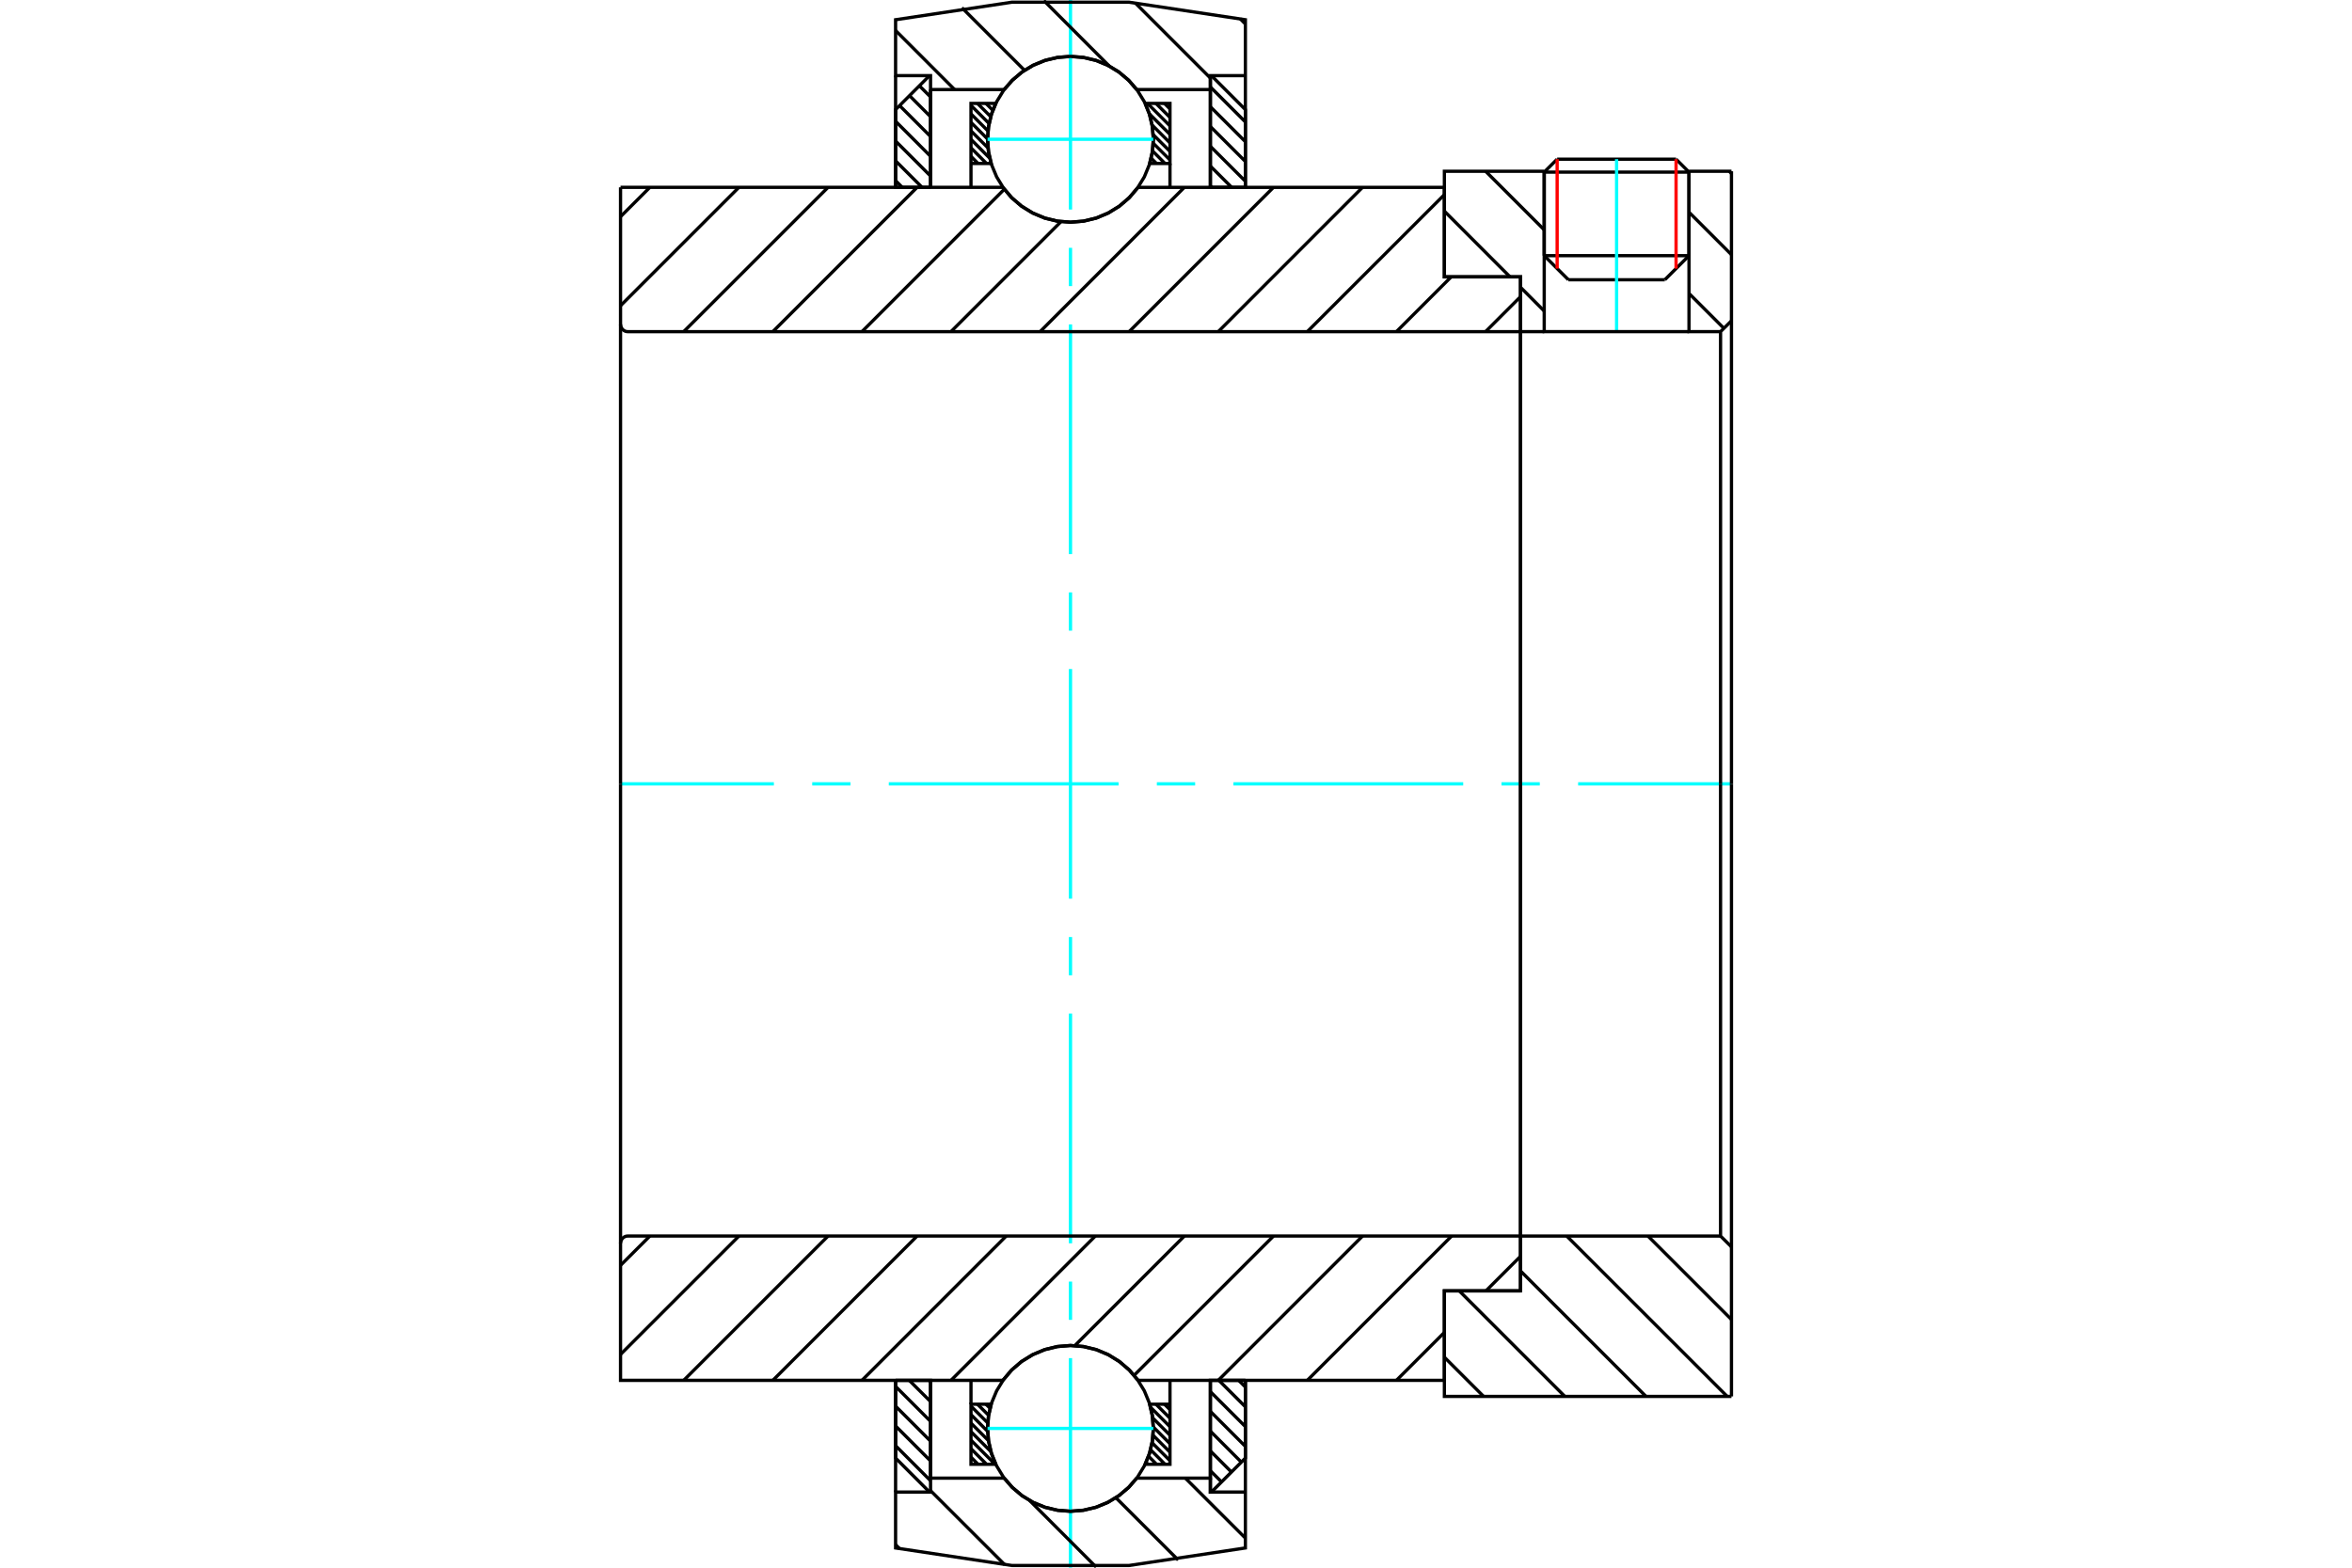 <?xml version="1.0" standalone="no"?>
<!DOCTYPE svg PUBLIC "-//W3C//DTD SVG 1.1//EN"
	"http://www.w3.org/Graphics/SVG/1.1/DTD/svg11.dtd">
<svg xmlns="http://www.w3.org/2000/svg" height="100%" width="100%" viewBox="0 0 36000 24000">
	<rect x="-1800" y="-1200" width="39600" height="26400" style="fill:#FFF"/>
	<g style="fill:none; fill-rule:evenodd" transform="matrix(1 0 0 1 0 0)">
		<g style="fill:none; stroke:#000; stroke-width:50; shape-rendering:geometricPrecision">
			<line x1="24006" y1="4283" x2="25482" y2="4283"/>
			<line x1="23636" y1="3914" x2="25852" y2="3914"/>
			<line x1="23636" y1="2635" x2="25852" y2="2635"/>
			<line x1="23834" y1="2437" x2="25654" y2="2437"/>
			<line x1="23636" y1="3914" x2="24006" y2="4283"/>
			<line x1="25482" y1="4283" x2="25852" y2="3914"/>
			<line x1="23636" y1="2635" x2="23636" y2="3914"/>
			<line x1="25852" y1="3914" x2="25852" y2="2635"/>
			<line x1="23834" y1="2437" x2="23636" y2="2635"/>
			<line x1="25852" y1="2635" x2="25654" y2="2437"/>
		</g>
		<g style="fill:none; stroke:#0FF; stroke-width:50; shape-rendering:geometricPrecision">
			<line x1="24744" y1="5077" x2="24744" y2="2437"/>
		</g>
		<g style="fill:none; stroke:#000; stroke-width:50; shape-rendering:geometricPrecision">
			<line x1="13708" y1="22133" x2="14243" y2="22669"/>
			<line x1="13708" y1="21831" x2="14243" y2="22366"/>
			<line x1="13708" y1="21528" x2="14243" y2="22063"/>
			<line x1="13708" y1="21225" x2="14243" y2="21760"/>
			<line x1="13917" y1="21132" x2="14243" y2="21457"/>
			<line x1="14220" y1="21132" x2="14243" y2="21154"/>
			<polyline points="13708,21132 13708,22322 14227,22842 14243,22842"/>
			<polyline points="14243,22629 14243,21132 13708,21132"/>
		</g>
		<g style="fill:none; stroke:#0FF; stroke-width:50; shape-rendering:geometricPrecision">
			<line x1="9498" y1="12000" x2="11845" y2="12000"/>
			<line x1="12432" y1="12000" x2="13018" y2="12000"/>
			<line x1="13604" y1="12000" x2="17121" y2="12000"/>
			<line x1="17707" y1="12000" x2="18293" y2="12000"/>
			<line x1="18879" y1="12000" x2="22396" y2="12000"/>
			<line x1="22982" y1="12000" x2="23568" y2="12000"/>
			<line x1="24155" y1="12000" x2="26502" y2="12000"/>
		</g>
		<g style="fill:none; stroke:#000; stroke-width:50; shape-rendering:geometricPrecision">
			<line x1="13708" y1="2766" x2="13810" y2="2868"/>
			<line x1="13708" y1="2463" x2="14113" y2="2868"/>
			<line x1="13708" y1="2160" x2="14243" y2="2695"/>
			<line x1="13708" y1="1857" x2="14243" y2="2393"/>
			<line x1="13769" y1="1616" x2="14243" y2="2090"/>
			<line x1="13921" y1="1464" x2="14243" y2="1787"/>
			<line x1="14072" y1="1313" x2="14243" y2="1484"/>
			<line x1="14224" y1="1162" x2="14243" y2="1181"/>
			<line x1="14243" y1="2868" x2="14243" y2="1371"/>
			<polyline points="14227,1158 13708,1678 13708,2868 14243,2868"/>
			<line x1="18959" y1="21132" x2="19062" y2="21234"/>
			<line x1="18656" y1="21132" x2="19062" y2="21537"/>
			<line x1="18526" y1="21305" x2="19062" y2="21840"/>
			<line x1="18526" y1="21607" x2="19062" y2="22143"/>
			<line x1="18526" y1="21910" x2="19000" y2="22384"/>
			<line x1="18526" y1="22213" x2="18849" y2="22536"/>
			<line x1="18526" y1="22516" x2="18697" y2="22687"/>
			<line x1="18526" y1="22819" x2="18546" y2="22838"/>
			<polyline points="19062,21132 19062,22322 18542,22842 18526,22842 18526,21132 19062,21132"/>
			<line x1="18526" y1="1331" x2="19062" y2="1867"/>
			<line x1="18526" y1="1634" x2="19062" y2="2169"/>
			<line x1="18526" y1="1937" x2="19062" y2="2472"/>
			<line x1="18526" y1="2240" x2="19062" y2="2775"/>
			<line x1="18526" y1="2543" x2="18852" y2="2868"/>
			<line x1="18526" y1="2846" x2="18549" y2="2868"/>
			<line x1="18526" y1="2868" x2="18526" y2="1158"/>
			<polyline points="18542,1158 19062,1678 19062,2868 18526,2868"/>
			<line x1="17823" y1="21497" x2="17908" y2="21581"/>
			<line x1="17693" y1="21497" x2="17908" y2="21712"/>
			<line x1="17612" y1="21546" x2="17908" y2="21842"/>
			<line x1="17643" y1="21707" x2="17908" y2="21972"/>
			<line x1="17653" y1="21847" x2="17908" y2="22102"/>
			<line x1="17649" y1="21973" x2="17908" y2="22232"/>
			<line x1="17634" y1="22088" x2="17908" y2="22362"/>
			<line x1="17611" y1="22195" x2="17832" y2="22417"/>
			<line x1="17580" y1="22294" x2="17702" y2="22417"/>
			<line x1="17542" y1="22387" x2="17572" y2="22417"/>
			<line x1="15091" y1="21497" x2="15154" y2="21559"/>
			<line x1="14961" y1="21497" x2="15132" y2="21667"/>
			<line x1="14862" y1="21527" x2="15119" y2="21784"/>
			<line x1="14862" y1="21657" x2="15117" y2="21913"/>
			<line x1="14862" y1="21787" x2="15130" y2="22055"/>
			<line x1="14862" y1="21918" x2="15166" y2="22222"/>
			<line x1="14862" y1="22048" x2="15231" y2="22417"/>
			<line x1="14862" y1="22178" x2="15100" y2="22417"/>
			<line x1="14862" y1="22308" x2="14970" y2="22417"/>
			<line x1="14862" y1="21497" x2="14862" y2="21132"/>
			<polyline points="17908,21132 17908,21497 17908,22417 17529,22417 17598,22241 17640,22057 17654,21869 17640,21681 17598,21497 17908,21497"/>
			<polyline points="15240,22417 14862,22417 14862,21497 15171,21497 15129,21681 15115,21869 15130,22057 15172,22241 15240,22417"/>
			<line x1="17823" y1="1583" x2="17908" y2="1668"/>
			<line x1="17693" y1="1583" x2="17908" y2="1798"/>
			<line x1="17563" y1="1583" x2="17908" y2="1928"/>
			<line x1="17592" y1="1743" x2="17908" y2="2058"/>
			<line x1="17635" y1="1915" x2="17908" y2="2188"/>
			<line x1="17651" y1="2062" x2="17908" y2="2318"/>
			<line x1="17652" y1="2193" x2="17908" y2="2449"/>
			<line x1="17641" y1="2311" x2="17832" y2="2503"/>
			<line x1="17620" y1="2421" x2="17702" y2="2503"/>
			<line x1="15221" y1="1583" x2="15234" y2="1596"/>
			<line x1="15091" y1="1583" x2="15196" y2="1688"/>
			<line x1="14961" y1="1583" x2="15164" y2="1786"/>
			<line x1="14862" y1="1614" x2="15139" y2="1891"/>
			<line x1="14862" y1="1744" x2="15122" y2="2005"/>
			<line x1="14862" y1="1874" x2="15116" y2="2128"/>
			<line x1="14862" y1="2004" x2="15123" y2="2265"/>
			<line x1="14862" y1="2134" x2="15149" y2="2422"/>
			<line x1="14862" y1="2264" x2="15100" y2="2503"/>
			<line x1="14862" y1="2394" x2="14970" y2="2503"/>
			<line x1="17908" y1="2503" x2="17908" y2="2868"/>
			<polyline points="14862,2868 14862,2503 14862,1583 15240,1583 15172,1759 15130,1943 15115,2131 15129,2319 15171,2503 14862,2503"/>
			<polyline points="17529,1583 17908,1583 17908,2503 17598,2503 17640,2319 17654,2131 17640,1943 17598,1759 17529,1583"/>
			<polyline points="17653,2132 17637,1934 17591,1740 17515,1557 17411,1387 17281,1235 17130,1106 16960,1002 16777,926 16583,880 16385,864 16186,880 15993,926 15809,1002 15639,1106 15488,1235 15359,1387 15255,1557 15178,1740 15132,1934 15116,2132 15132,2331 15178,2524 15255,2708 15359,2878 15488,3029 15639,3158 15809,3262 15993,3339 16186,3385 16385,3401 16583,3385 16777,3339 16960,3262 17130,3158 17281,3029 17411,2878 17515,2708 17591,2524 17637,2331 17653,2132"/>
		</g>
		<g style="fill:none; stroke:#0FF; stroke-width:50; shape-rendering:geometricPrecision">
			<line x1="15116" y1="2132" x2="17653" y2="2132"/>
			<line x1="16385" y1="24000" x2="16385" y2="20792"/>
			<line x1="16385" y1="20206" x2="16385" y2="19620"/>
			<line x1="16385" y1="19034" x2="16385" y2="15517"/>
			<line x1="16385" y1="14931" x2="16385" y2="14345"/>
			<line x1="16385" y1="13758" x2="16385" y2="10242"/>
			<line x1="16385" y1="9655" x2="16385" y2="9069"/>
			<line x1="16385" y1="8483" x2="16385" y2="4966"/>
			<line x1="16385" y1="4380" x2="16385" y2="3794"/>
			<line x1="16385" y1="3208" x2="16385" y2="0"/>
		</g>
		<g style="fill:none; stroke:#000; stroke-width:50; shape-rendering:geometricPrecision">
			<polyline points="17653,21868 17637,21669 17591,21476 17515,21292 17411,21122 17281,20971 17130,20842 16960,20738 16777,20661 16583,20615 16385,20599 16186,20615 15993,20661 15809,20738 15639,20842 15488,20971 15359,21122 15255,21292 15178,21476 15132,21669 15116,21868 15132,22066 15178,22260 15255,22443 15359,22613 15488,22765 15639,22894 15809,22998 15993,23074 16186,23120 16385,23136 16583,23120 16777,23074 16960,22998 17130,22894 17281,22765 17411,22613 17515,22443 17591,22260 17637,22066 17653,21868"/>
		</g>
		<g style="fill:none; stroke:#0FF; stroke-width:50; shape-rendering:geometricPrecision">
			<line x1="15116" y1="21868" x2="17653" y2="21868"/>
		</g>
		<g style="fill:none; stroke:#000; stroke-width:50; shape-rendering:geometricPrecision">
			<line x1="25224" y1="18923" x2="26502" y2="20201"/>
			<line x1="23981" y1="18923" x2="26437" y2="21378"/>
			<line x1="23273" y1="19457" x2="25194" y2="21378"/>
			<line x1="22335" y1="19762" x2="23951" y2="21378"/>
			<line x1="22108" y1="20778" x2="22708" y2="21378"/>
			<line x1="26502" y1="12000" x2="26502" y2="21378"/>
			<polyline points="26502,19089 26335,18923 26335,12000"/>
			<polyline points="26335,18923 23273,18923 23273,12000"/>
			<polyline points="23273,18923 23273,19762 22108,19762 22108,21378 26502,21378"/>
			<line x1="26467" y1="2622" x2="26502" y2="2656"/>
			<line x1="25852" y1="3249" x2="26502" y2="3899"/>
			<line x1="25852" y1="4492" x2="26386" y2="5026"/>
			<line x1="22739" y1="2622" x2="23636" y2="3519"/>
			<line x1="22108" y1="3233" x2="23112" y2="4238"/>
			<line x1="23273" y1="4398" x2="23636" y2="4762"/>
			<line x1="26502" y1="12000" x2="26502" y2="2622"/>
			<polyline points="26502,4911 26335,5077 26335,12000"/>
			<polyline points="26335,5077 25852,5077 25852,2622"/>
			<polyline points="25852,5077 23636,5077 23636,2622"/>
			<polyline points="23636,5077 23273,5077 23273,12000"/>
			<polyline points="23273,5077 23273,4238 22108,4238 22108,2622 23636,2622"/>
			<line x1="25852" y1="2622" x2="26502" y2="2622"/>
			<line x1="23273" y1="19233" x2="22744" y2="19762"/>
			<line x1="22108" y1="20398" x2="21374" y2="21132"/>
			<line x1="22219" y1="18923" x2="20010" y2="21132"/>
			<line x1="20855" y1="18923" x2="18647" y2="21132"/>
			<line x1="19492" y1="18923" x2="17359" y2="21055"/>
			<line x1="18128" y1="18923" x2="16451" y2="20601"/>
			<line x1="16765" y1="18923" x2="14556" y2="21132"/>
			<line x1="15401" y1="18923" x2="13193" y2="21132"/>
			<line x1="14037" y1="18923" x2="11829" y2="21132"/>
			<line x1="12674" y1="18923" x2="10465" y2="21132"/>
			<line x1="11310" y1="18923" x2="9498" y2="20735"/>
			<line x1="9947" y1="18923" x2="9498" y2="19371"/>
			<line x1="23273" y1="12000" x2="23273" y2="19762"/>
			<polyline points="23273,18923 9609,18923 9592,18924 9575,18928 9559,18935 9544,18944 9531,18956 9520,18969 9511,18984 9504,19000 9500,19017 9498,19034 9498,21132 10034,21132 15351,21132"/>
			<polyline points="17419,21132 17289,20977 17137,20846 16966,20740 16781,20662 16585,20614 16385,20598 16184,20614 15989,20662 15803,20740 15632,20846 15480,20977 15351,21132"/>
			<polyline points="17419,21132 22108,21132 22108,19762 23273,19762"/>
			<line x1="9498" y1="12000" x2="9498" y2="19034"/>
			<line x1="23273" y1="4542" x2="22738" y2="5077"/>
			<line x1="22213" y1="4238" x2="21374" y2="5077"/>
			<line x1="22108" y1="2980" x2="20010" y2="5077"/>
			<line x1="20855" y1="2868" x2="18647" y2="5077"/>
			<line x1="19492" y1="2868" x2="17283" y2="5077"/>
			<line x1="18128" y1="2868" x2="15920" y2="5077"/>
			<line x1="16240" y1="3393" x2="14556" y2="5077"/>
			<line x1="15372" y1="2897" x2="13193" y2="5077"/>
			<line x1="14037" y1="2868" x2="11829" y2="5077"/>
			<line x1="12674" y1="2868" x2="10465" y2="5077"/>
			<line x1="11310" y1="2868" x2="9498" y2="4680"/>
			<line x1="9947" y1="2868" x2="9498" y2="3317"/>
			<line x1="9498" y1="12000" x2="9498" y2="2868"/>
			<polyline points="9498,4966 9500,4983 9504,5000 9511,5016 9520,5031 9531,5044 9544,5056 9559,5065 9575,5072 9592,5076 9609,5077 23273,5077 23273,4238 22108,4238 22108,2868 17419,2868"/>
			<polyline points="15351,2868 15480,3023 15632,3154 15803,3260 15989,3338 16184,3386 16385,3402 16585,3386 16781,3338 16966,3260 17137,3154 17289,3023 17419,2868"/>
			<polyline points="15351,2868 10034,2868 9498,2868"/>
			<line x1="23273" y1="12000" x2="23273" y2="5077"/>
		</g>
		<g style="fill:none; stroke:#F00; stroke-width:50; shape-rendering:geometricPrecision">
			<line x1="25654" y1="2437" x2="25654" y2="4112"/>
			<line x1="23834" y1="4112" x2="23834" y2="2437"/>
		</g>
		<g style="fill:none; stroke:#000; stroke-width:50; shape-rendering:geometricPrecision">
			<line x1="18982" y1="287" x2="19062" y2="367"/>
			<line x1="17377" y1="46" x2="18526" y2="1195"/>
			<line x1="15977" y1="9" x2="16978" y2="1011"/>
			<line x1="14724" y1="119" x2="15681" y2="1076"/>
			<line x1="13708" y1="467" x2="14611" y2="1371"/>
			<line x1="18143" y1="22629" x2="19062" y2="23547"/>
			<line x1="17080" y1="22929" x2="18033" y2="23882"/>
			<line x1="15758" y1="22970" x2="16778" y2="23991"/>
			<line x1="14243" y1="22820" x2="15377" y2="23953"/>
			<line x1="13708" y1="23648" x2="13770" y2="23710"/>
			<polyline points="19062,2868 19062,1158 19062,302 17284,34 15486,34 13708,302 13708,1158 14243,1158 14243,1371 14243,2868"/>
			<line x1="14243" y1="1371" x2="15369" y2="1371"/>
			<polyline points="17400,1371 17271,1224 17120,1098 16952,997 16771,923 16580,878 16385,863 16189,878 15999,923 15817,997 15649,1098 15499,1224 15369,1371"/>
			<polyline points="17400,1371 18526,1371 18526,2868"/>
			<polyline points="18526,1371 18526,1158 19062,1158"/>
			<line x1="13708" y1="1158" x2="13708" y2="2868"/>
			<line x1="13708" y1="21132" x2="13708" y2="22842"/>
			<polyline points="19062,22842 18526,22842 18526,22629"/>
			<polyline points="18526,21132 18526,22629 17400,22629"/>
			<polyline points="15369,22629 15499,22776 15649,22902 15817,23003 15999,23077 16189,23122 16385,23137 16580,23122 16771,23077 16952,23003 17120,22902 17271,22776 17400,22629"/>
			<line x1="15369" y1="22629" x2="14243" y2="22629"/>
			<polyline points="14243,21132 14243,22629 14243,22842 13708,22842 13708,23698 15486,23966 17284,23966 19062,23698 19062,22842 19062,21132"/>
		</g>
	</g>
</svg>
